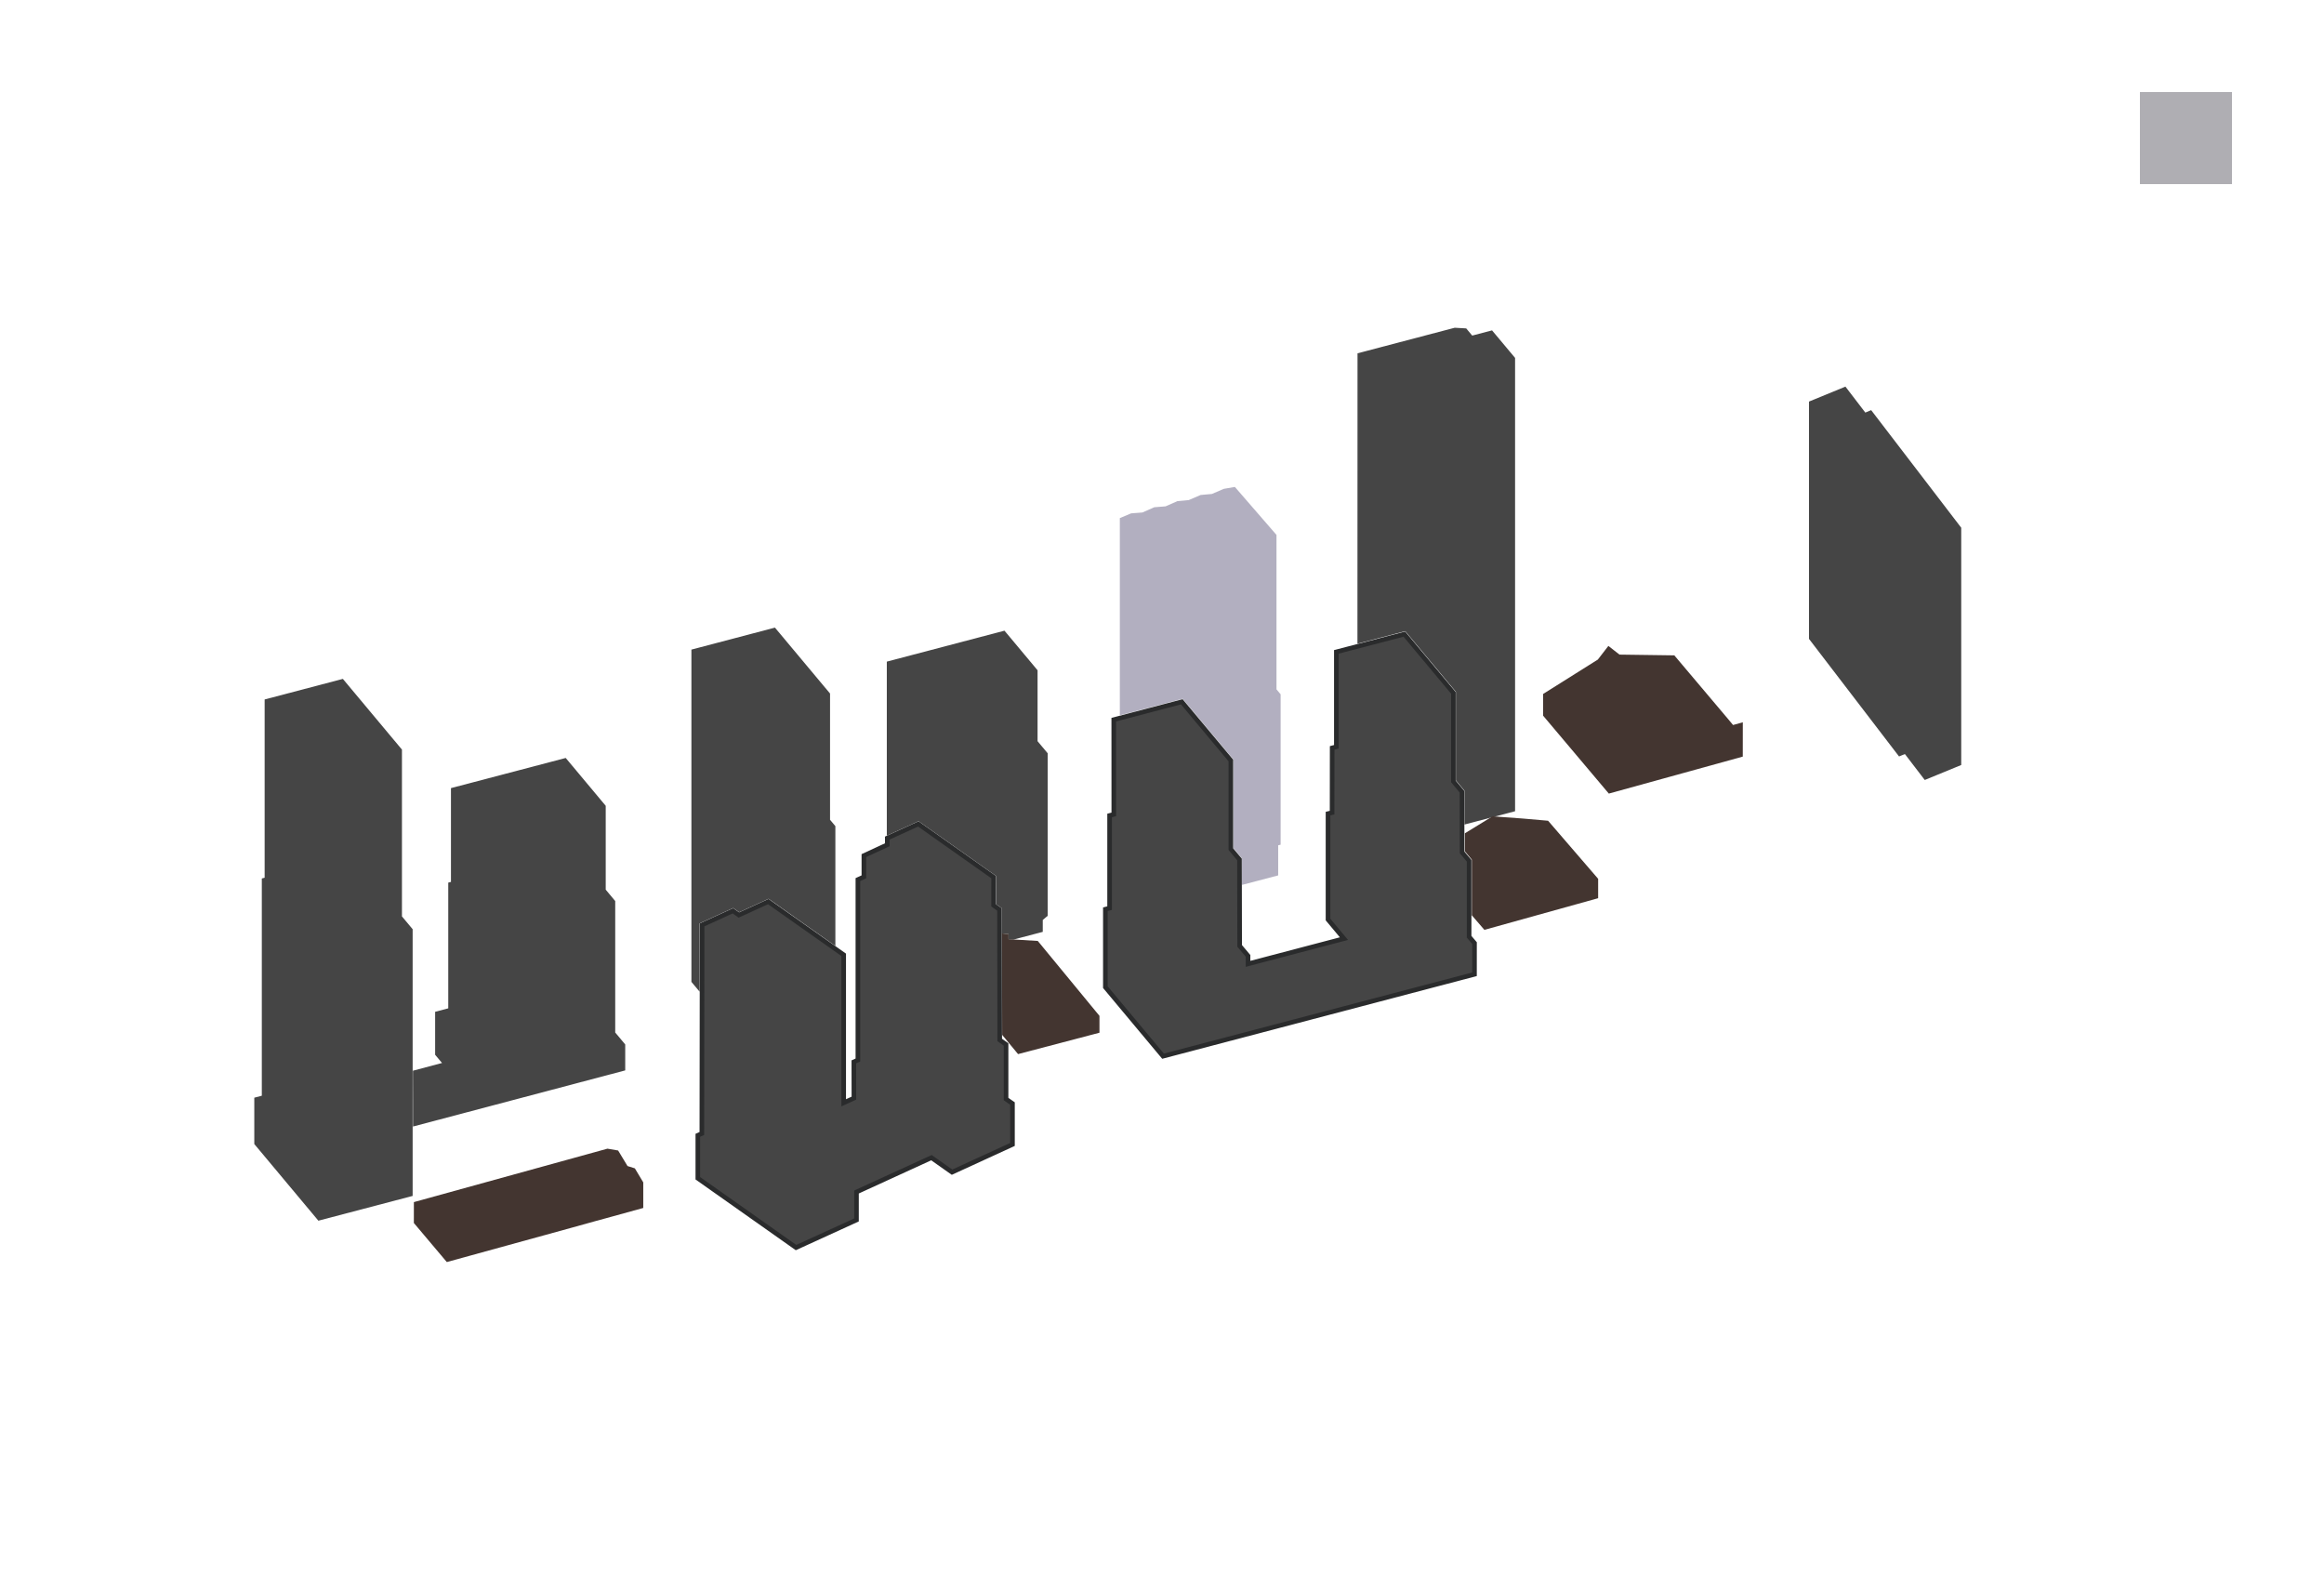 <?xml version="1.0" encoding="UTF-8"?> <svg xmlns="http://www.w3.org/2000/svg" width="505" height="345" viewBox="0 0 505 345" fill="none"><path d="M135.859 232.559V226.925L133.686 224.323V195.766L131.623 193.294V175.075L122.93 164.678L97.991 171.23V191.61L97.407 191.761V219.074L94.554 219.828V229.162L96.05 230.951L89.726 232.626L89.739 239.099V244.758L135.859 232.559Z" fill="#454545"></path><path d="M57.506 151.964V190.701L56.892 190.86V238.06L55.258 238.487V248.558L69.183 265.214L89.667 259.831V201.882L87.343 199.105V162.86L74.502 147.498L57.51 151.968L57.506 151.964Z" fill="#454545"></path><path d="M329.223 176.249V77.761L324.218 71.779L319.907 72.91L318.605 71.351L316.105 71.209L294.986 76.76L294.969 139.857L305.352 137.13L316.361 150.305V169.546L318.231 171.787V179.139L329.219 176.253L329.223 176.249Z" fill="#454545"></path><path d="M150.242 141.139V213.327L152.028 215.464V200.613L159.322 197.279L160.625 198.196L167.012 195.276L181.525 205.519V179.491L180.366 178.105V150.678L168.394 136.359L150.242 141.135V141.139Z" fill="#454545"></path><path d="M226.591 202.461V199.876L227.658 198.971V163.66L225.461 161.034V145.626L218.271 137.025L192.702 143.749V181.569L199.594 178.419L216.443 190.312V196.445L217.721 197.346V202.8L219.17 202.963V204.069L220.2 204.14L226.591 202.461Z" fill="#454545"></path><path d="M277.745 190.19V183.655L278.275 183.521V150.841L277.38 149.777V116.222L268.337 105.795L265.929 106.21L263.345 107.32L260.891 107.542L258.307 108.652L255.857 108.874L253.273 110.013L250.823 110.206L248.239 111.346L245.79 111.534L243.336 112.565V155.416L256.996 151.826L268.005 165.001V184.242L269.875 186.483V192.26L277.741 190.195L277.745 190.19Z" fill="#B2AFC0"></path><path d="M426.165 166.211L418.245 169.462L413.929 163.827L412.656 164.351L393.088 138.805V87.249L401.009 83.998L405.328 89.637L406.601 89.109L426.17 114.655V166.211H426.165Z" fill="#454545"></path><path d="M215.913 190.562L215.905 193.344V196.687L216.116 196.836L217.188 197.596L217.237 225.687L217.238 225.943L217.447 226.093L218.616 226.924V238.781L218.829 238.931L220.007 239.753V248.647L206.877 254.674L202.638 251.686L202.403 251.52L202.142 251.64L186.405 258.849L186.114 258.982V265.052L172.977 271.054L151.637 255.995V246.662L152.218 246.399L152.511 246.267V245.945L152.569 200.938L159.268 197.882L160.322 198.633L160.558 198.8L160.82 198.68L166.945 195.879L183.332 207.444V239.602L184.04 239.277L185.259 238.721L185.551 238.587V238.265L185.538 230.703L186.123 230.438L186.416 230.306V191.106L187.427 190.646L187.719 190.512V185.893L192.518 183.669L192.81 183.534L192.808 183.213L192.801 182.086L199.548 179.009L215.913 190.562Z" fill="#454545" stroke="#2A2B2C"></path><path d="M315.819 150.527V169.772L315.935 169.911L317.689 172.018L317.714 185.021V185.203L317.832 185.343L319.235 187.004V203.52L319.355 203.659L320.41 204.901L320.404 211.676L252.726 229.473L240.193 214.476V197.541L240.74 197.396L241.112 197.299V177.177L241.654 177.033L242.025 176.934V176.55L242.016 156.357L256.799 152.473L267.463 165.223V184.486L267.58 184.625L269.337 186.719L269.375 205.33V205.513L269.492 205.651L271.195 207.67V209.409L271.821 209.244L291.277 204.129L292.037 203.929L291.533 203.325L288.573 199.781V176.774L289.084 176.645L289.46 176.549V176.161L289.476 162.493L290.014 162.35L290.385 162.25V141.629L305.162 137.771L315.819 150.527Z" fill="#454545" stroke="#2A2B2C"></path><path d="M221.225 229.019L217.771 224.847L217.733 202.799L219.154 202.958V204.047L225.507 204.433L238.911 220.708V224.373L221.225 229.019Z" fill="#433530"></path><path d="M89.936 265.718L97.092 274.201L124.413 266.686L129.186 265.358L133.17 264.269L139.779 262.446V256.891L137.956 253.842L136.359 253.339L134.317 249.962L131.997 249.564L89.936 261.173L89.928 265.718H89.936Z" fill="#433530"></path><path d="M347.27 190.932L336.396 178.318L330.887 177.837L325.139 177.418L324.37 177.334L318.319 181.046V184.962L319.819 186.755V198.858L322.554 202.025L347.274 195.146V190.936L347.27 190.932Z" fill="#433530"></path><path d="M335.303 155.478L349.594 172.419L378.701 164.384L378.709 156.927L376.587 157.518L375.52 156.232L363.826 142.387L351.913 142.223L349.497 140.334L347.207 143.3L335.316 150.773L335.307 155.478H335.303Z" fill="#433530"></path><g filter="url(#filter0_n_1769_157304)"><rect x="465" y="20" width="20" height="20" fill="#AFAEB3"></rect></g><defs><filter id="filter0_n_1769_157304" x="465" y="20" width="20" height="20" filterUnits="userSpaceOnUse" color-interpolation-filters="sRGB"><feFlood flood-opacity="0" result="BackgroundImageFix"></feFlood><feBlend mode="normal" in="SourceGraphic" in2="BackgroundImageFix" result="shape"></feBlend><feTurbulence type="fractalNoise" baseFrequency="1.111 1.111" stitchTiles="stitch" numOctaves="3" result="noise" seed="5073"></feTurbulence><feColorMatrix in="noise" type="luminanceToAlpha" result="alphaNoise"></feColorMatrix><feComponentTransfer in="alphaNoise" result="coloredNoise1"><feFuncA type="discrete"></feFuncA></feComponentTransfer><feComposite operator="in" in2="shape" in="coloredNoise1" result="noise1Clipped"></feComposite><feFlood flood-color="rgba(0, 0, 0, 0.35)" result="color1Flood"></feFlood><feComposite operator="in" in2="noise1Clipped" in="color1Flood" result="color1"></feComposite><feMerge result="effect1_noise_1769_157304"><feMergeNode in="shape"></feMergeNode><feMergeNode in="color1"></feMergeNode></feMerge></filter></defs></svg> 